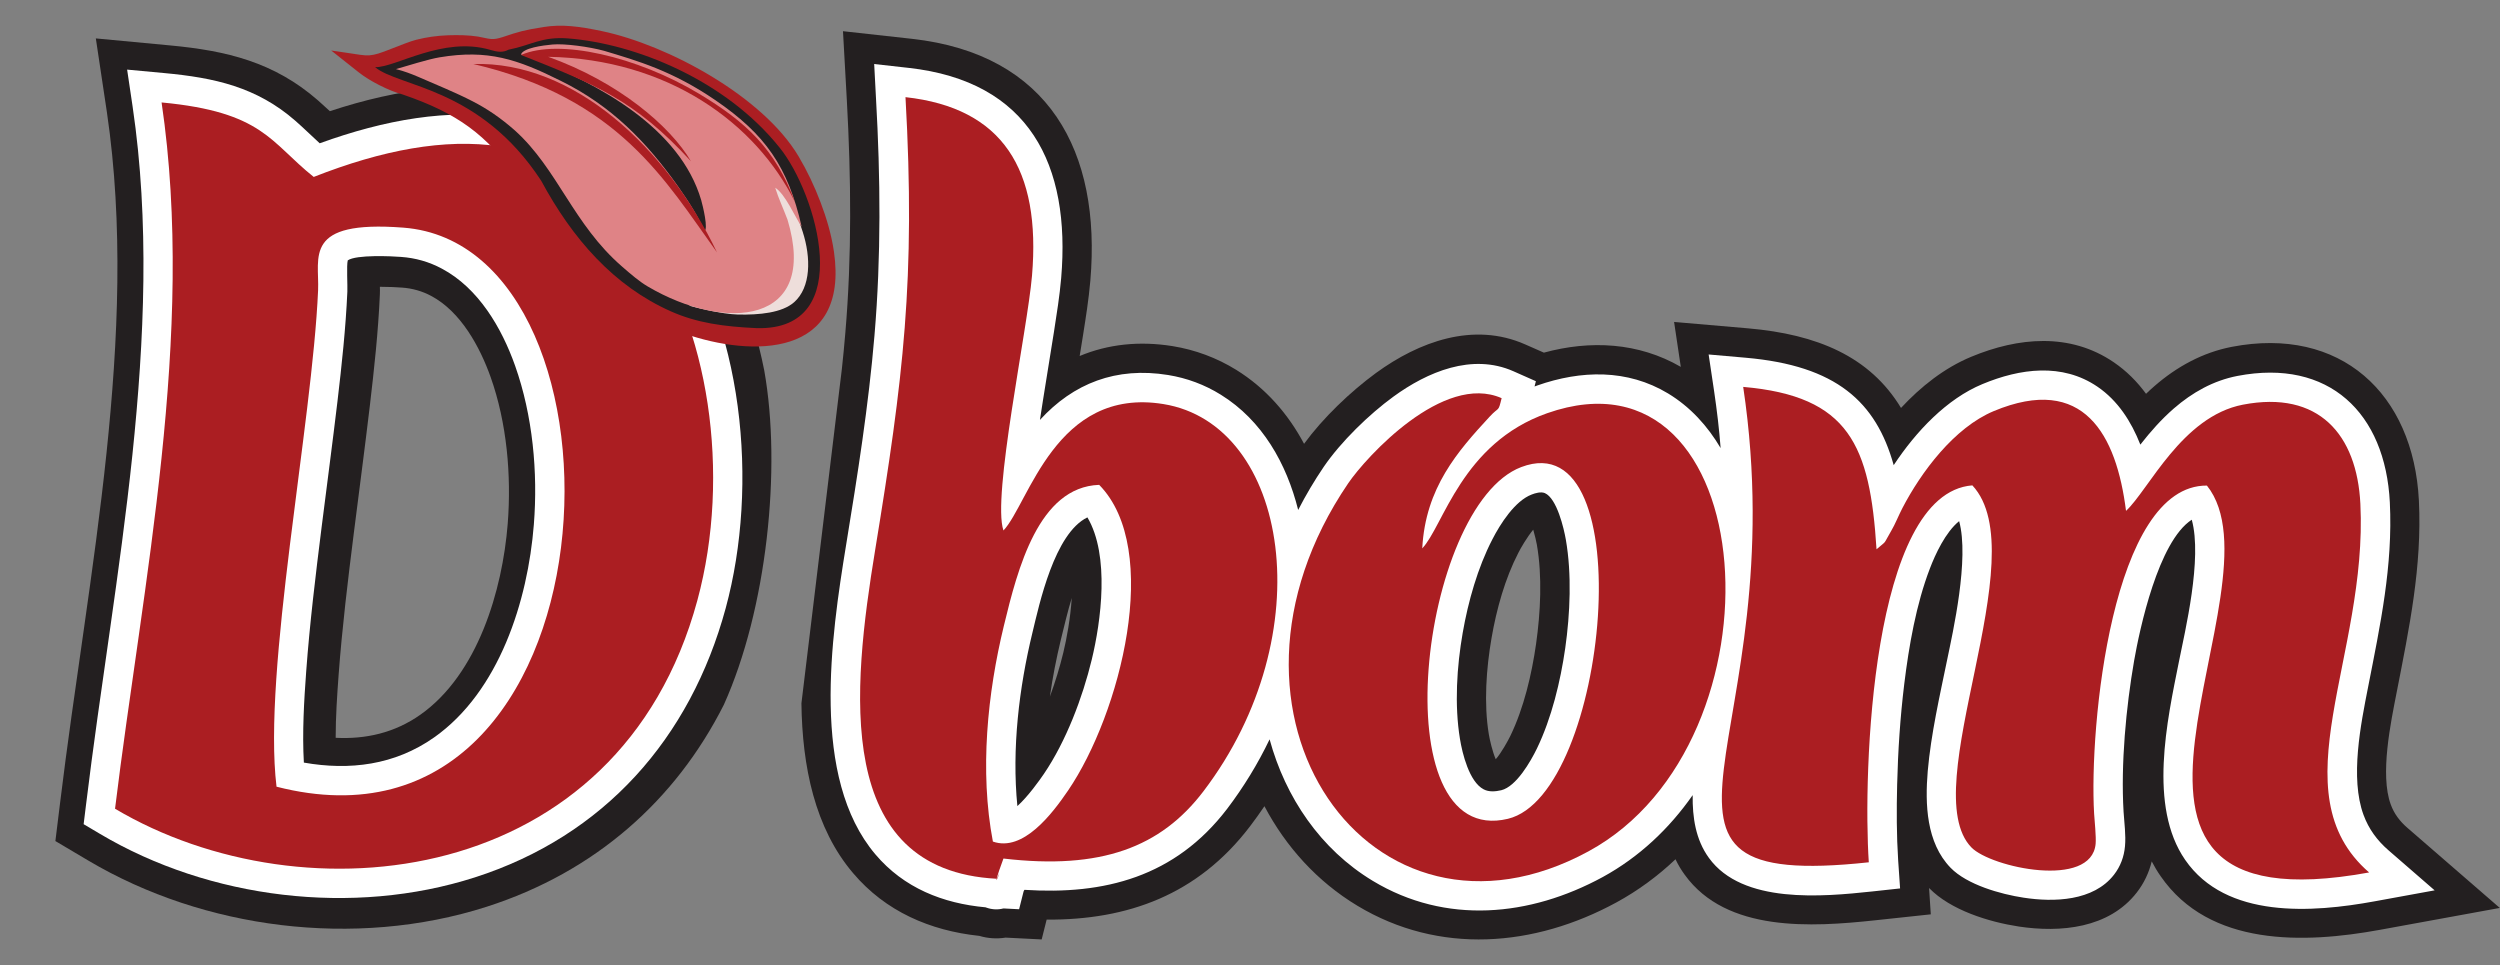 <?xml version="1.0" encoding="utf-8"?>
<!-- Generator: Adobe Illustrator 24.0.1, SVG Export Plug-In . SVG Version: 6.00 Build 0)  -->
<svg version="1.1" id="Camada_1" xmlns="http://www.w3.org/2000/svg" xmlns:xlink="http://www.w3.org/1999/xlink" x="0px" y="0px"
	 viewBox="0 0 246 95" style="enable-background:new 0 0 246 95;" xml:space="preserve">
<rect x="0" y="0" width="246" height="95" fill="#808080" stroke="none"/>
<style type="text/css">
	.st0{fill-rule:evenodd;clip-rule:evenodd;fill:#231F20;}
	.st1{fill-rule:evenodd;clip-rule:evenodd;fill:#FFFFFF;}
	.st2{fill-rule:evenodd;clip-rule:evenodd;fill:#AB1E22;}
	.st3{fill-rule:evenodd;clip-rule:evenodd;fill:#EEDEDB;}
	.st4{fill-rule:evenodd;clip-rule:evenodd;fill:#E59797;}
	.st5{fill-rule:evenodd;clip-rule:evenodd;fill:#DF8386;}
</style>
<path class="st0" d="M78.86,69.21l3.98-32.91c0.13-1.18,0.24-2.36,0.34-3.54c0.65-7.62,0.57-15.25,0.15-22.88l-0.38-6.81l6.78,0.75
	c13.49,1.5,18.65,11.08,17.56,23.8c-0.16,1.84-0.45,3.67-0.74,5.49c-0.1,0.64-0.2,1.28-0.31,1.92c2.78-1.16,5.86-1.5,9.15-0.97
	c2.22,0.36,4.34,1.15,6.25,2.33c2.92,1.81,5.12,4.35,6.68,7.28c1.89-2.58,4.57-5.13,7.08-6.97c4.23-3.08,9.59-5.06,14.68-2.81
	l1.84,0.81c4.55-1.24,9.29-1.02,13.47,1.4l-0.66-4.42l7.29,0.63c6.78,0.59,11.97,2.76,15.04,7.83c1.97-2.12,4.28-3.94,6.9-5.03
	c4.62-1.92,9.72-2.41,14.04,0.54c1.26,0.86,2.3,1.91,3.17,3.1c0.27-0.26,0.54-0.51,0.83-0.76c2.2-1.91,4.73-3.3,7.6-3.86
	c10.69-2.06,17.89,4.57,18.42,15.13c0.32,6.48-0.95,12.52-2.18,18.83c-0.59,3.02-1.67,8.13-0.59,11.07c0.34,0.93,0.9,1.66,1.64,2.3
	l9.09,7.88l-11.83,2.16c-7.39,1.35-16.73,1.68-21.54-5.28c-0.33-0.47-0.62-0.96-0.88-1.46c-0.27,1.11-0.76,2.15-1.47,3.06
	c-2.74,3.53-7.51,3.97-11.61,3.35c-2.95-0.45-6.7-1.61-8.82-3.78c0,0-0.01-0.01-0.01-0.01l0.17,2.59l-5.51,0.59
	c-6.17,0.66-14.59,1.21-18.7-4.48c-0.36-0.49-0.66-1-0.91-1.53c-1.74,1.65-3.69,3.09-5.82,4.25c-8.07,4.39-17.43,5.18-25.49,0.32
	c-3.95-2.38-7.03-5.8-9.14-9.79c-0.45,0.67-0.93,1.33-1.42,1.98c-5.13,6.74-12.04,9.23-20.01,9.18l-0.49,1.95l-3.55-0.18
	c-0.86,0.14-1.75,0.08-2.58-0.17c-4.84-0.51-9.23-2.4-12.43-6.18C80.18,81.49,78.94,75.42,78.86,69.21L78.86,69.21z M147.18,74.71
	c0.55-0.62,1.2-1.81,1.44-2.3c1.33-2.75,2.1-6.04,2.53-9.05c0.44-3.11,0.62-6.64,0.08-9.75c-0.06-0.32-0.19-0.92-0.36-1.49
	c-0.61,0.74-1.23,1.81-1.46,2.27c-1.32,2.55-2.15,5.55-2.64,8.38c-0.52,3.01-0.77,6.45-0.27,9.48
	C146.58,72.74,146.85,73.95,147.18,74.71L147.18,74.71z M103.31,68.54c0.54-1.45,0.98-2.93,1.32-4.32c0.34-1.41,0.7-3.38,0.83-5.38
	c-0.41,1.35-0.73,2.72-1.07,4.1C103.95,64.76,103.58,66.64,103.31,68.54z"/>
<path class="st1" d="M100.8,87.56c-0.02,0.06-0.05,0.11-0.08,0.16l-0.44,1.75l-1.54-0.08c-0.53,0.14-1.1,0.12-1.65-0.07
	c-0.04-0.01-0.07-0.03-0.11-0.04c-4.19-0.38-8.04-1.9-10.84-5.21c-6.4-7.55-4.37-21.33-2.88-30.46c1.12-6.84,2.21-13.71,2.79-20.61
	c0.66-7.8,0.59-15.48,0.15-23.29L86.02,6.3l3.39,0.38c11.87,1.32,15.96,9.51,15.01,20.68c-0.15,1.75-0.44,3.55-0.71,5.29
	c-0.36,2.27-0.73,4.53-1.09,6.79c-0.1,0.62-0.19,1.25-0.29,1.88c3.29-3.6,7.5-5.25,12.61-4.42c1.85,0.3,3.6,0.95,5.19,1.94
	c4.08,2.53,6.47,6.78,7.61,11.34c0.75-1.46,1.59-2.88,2.52-4.25c1.68-2.46,4.46-5.16,6.85-6.9c3.35-2.44,7.74-4.3,11.81-2.5
	l2.21,0.98l-0.13,0.52c0.09-0.03,0.18-0.07,0.27-0.1c4.3-1.51,8.86-1.63,12.86,0.78c2.2,1.33,3.9,3.21,5.18,5.38
	c-0.14-1.84-0.36-3.69-0.64-5.59l-0.54-3.62l3.65,0.32c8.92,0.78,12.82,4.34,14.56,10.57c2.21-3.34,5.22-6.52,8.74-7.98
	c3.68-1.53,7.83-2.11,11.31,0.26c2.01,1.37,3.33,3.43,4.22,5.7c1-1.28,2.07-2.49,3.3-3.56c1.81-1.57,3.88-2.74,6.26-3.2
	c9-1.73,14.55,3.65,14.99,12.44c0.31,6.24-0.94,12.06-2.13,18.13c-0.73,3.71-1.8,8.98-0.46,12.62c0.51,1.39,1.34,2.52,2.46,3.49
	l4.54,3.94l-5.91,1.08c-6.1,1.12-14.61,1.76-18.64-4.08c-3.64-5.27-1.78-13.69-0.61-19.52c0.59-2.97,2.32-10.12,1.26-13.95
	c-3.3,2.14-5.13,10.78-5.67,13.86c-0.8,4.62-1.32,10.18-1.04,14.87c0.07,1.1,0.24,2.31,0.14,3.4c-0.09,1.03-0.45,1.99-1.08,2.8
	c-2.02,2.61-5.92,2.72-8.9,2.26c-2.25-0.34-5.56-1.27-7.18-2.94c-2.4-2.47-2.52-6.28-2.25-9.51c0.32-3.66,1.18-7.4,1.92-11
	c0.55-2.67,2.19-9.9,1.17-13.6c-1.35,1.09-2.35,3.28-2.87,4.64c-1.36,3.53-2.07,7.64-2.53,11.38c-0.4,3.29-0.62,6.61-0.7,9.92
	c-0.06,2.46-0.06,4.97,0.1,7.43l0.19,2.77l-2.76,0.3c-4.87,0.52-12.75,1.26-16.05-3.3c-1.31-1.8-1.63-4-1.6-6.18
	c-2.3,3.29-5.25,6.09-8.85,8.06c-7.17,3.9-15.44,4.71-22.62,0.38c-5.16-3.11-8.6-8.22-10.16-13.93c-1.16,2.42-2.57,4.72-4.18,6.84
	C115.62,86.3,108.67,88.07,100.8,87.56L100.8,87.56z M150.72,48.66c-1.66,0.63-3.1,2.91-3.87,4.41c-1.45,2.8-2.38,6.11-2.92,9.2
	c-0.58,3.32-0.82,7.1-0.27,10.44c0.23,1.42,0.91,4.22,2.33,4.96c0.53,0.28,1.16,0.22,1.73,0.09c1.49-0.36,2.9-2.85,3.51-4.1
	c1.45-3,2.32-6.61,2.79-9.89c0.48-3.39,0.65-7.27,0.06-10.66c-0.19-1.1-0.88-4.07-2.07-4.59C151.62,48.36,151.08,48.52,150.72,48.66
	L150.72,48.66z M100.11,79.32c1.06-0.96,2.19-2.55,2.61-3.17c2.18-3.21,3.8-7.49,4.71-11.25c0.9-3.72,1.8-10.23-0.43-13.99
	c-3.25,1.58-4.73,8.54-5.41,11.35C100.28,67.65,99.55,73.67,100.11,79.32z"/>
<path class="st2" d="M98.08,86.47c0.77-1.68-0.58,1.65,0.24-0.82l0.42-1.17c9.61,1.13,15.49-1.11,19.68-6.62
	c11.76-15.45,8.4-36.09-3.94-38.1c-10.62-1.73-13.25,9.82-15.74,12.44c-1.14-3.28,2.35-19.69,2.81-25.07
	c0.89-10.47-2.88-16.51-12.45-17.57c1.01,17.97-0.22,27.65-2.98,44.53C83.86,67.89,81.96,85.64,98.08,86.47L98.08,86.47z
	 M97.7,82.81c-1.32-6.94-0.53-14.6,1.08-21.23c1.36-5.63,3.42-13.66,9.38-13.87c6.24,6.36,2.07,22.53-3.05,30.06
	C103.54,80.08,100.67,83.86,97.7,82.81z"/>
<path class="st2" d="M139.95,53.96c0.31-5.97,3.5-9.57,6.64-12.97c0.95-1.03,0.82-0.37,1.17-1.81c-5.73-2.54-13.33,5.78-15.1,8.38
	c-15.46,22.74,2.27,47.84,23.65,36.21c19.84-10.79,17.18-50.58-4.07-43.11C143.83,43.62,142.04,51.75,139.95,53.96L139.95,53.96z
	 M149.69,45.96c11.98-4.56,8.57,32.24-1.31,34.61C135.81,83.59,139.7,49.76,149.69,45.96z"/>
<path class="st2" d="M183.89,84.85c-0.58-8.67,0.21-36.31,10.19-37.09c6.37,6.85-5.69,29.88-0.09,35.63
	c1.93,1.98,11.82,4.1,12.22-0.36c0.06-0.68-0.1-2.23-0.15-2.98c-0.5-8.46,1.74-32.33,11.1-32.27c8.04,10.05-16.49,44.01,15.96,38.07
	c-9.09-7.88-0.11-21.29-0.86-36.28c-0.34-6.8-4.09-11.19-11.56-9.75c-6.01,1.16-9.27,8.39-11.5,10.45
	c-0.94-7.48-4.15-13.51-13.01-9.82c-3.91,1.63-7.16,6.02-8.99,9.54c-0.37,0.71-0.73,1.62-1.09,2.22c-0.89,1.52-0.34,0.87-1.46,1.84
	c-0.65-10.21-2.66-15.07-13.12-15.98C176.75,72.96,157.12,87.73,183.89,84.85z"/>
<path class="st0" d="M71.23,69.34C66.47,78.77,58.54,85.8,47.9,89.22c-6.51,2.09-13.52,2.62-20.29,1.8
	c-6.63-0.81-13.17-2.93-18.92-6.34l-3.24-1.92l0.46-3.74c1.4-11.49,3.36-22.92,4.57-34.44c1.16-11.1,1.67-22.45,0.04-33.53
	L9.43,3.78l7.32,0.69c5.55,0.52,10.22,1.64,14.53,5.4c0.4,0.35,0.79,0.71,1.18,1.07c13.55-4.48,26.5-3.38,35.75,8.99
	c3.49,4.66,5.78,10.43,6.99,16.51C76.93,46.12,75.44,59.99,71.23,69.34L71.23,69.34z M33.03,72.6c2.95,0.15,5.79-0.48,8.33-2.27
	c5.65-3.98,8.08-12.23,8.6-18.8c0.37-4.75-0.08-9.91-1.68-14.42c-1.07-3-2.94-6.44-5.85-7.99c-0.9-0.48-1.86-0.75-2.87-0.82
	c-0.46-0.04-1.35-0.08-2.18-0.08c0.01,0.25,0.01,0.5,0,0.74c-0.16,3.68-0.56,7.34-0.99,10.99c-0.49,4.14-1.04,8.27-1.56,12.4
	c-0.59,4.68-1.16,9.37-1.51,14.07C33.17,68.46,33.03,70.53,33.03,72.6z"/>
<path class="st1" d="M31.46,14.1c12.79-4.64,25.24-4.48,34.14,7.42c7.61,10.17,9.09,26.24,5.81,38.32
	c-3.48,12.82-11.97,22.42-24.7,26.5c-11.97,3.84-26.08,2.12-36.86-4.28L8.23,81.1l0.23-1.87c1.4-11.51,3.36-22.95,4.57-34.49
	c1.18-11.33,1.69-22.94,0.02-34.25l-0.54-3.64l3.66,0.34c4.94,0.46,9.09,1.37,12.9,4.7C29.89,12.61,30.66,13.37,31.46,14.1
	L31.46,14.1z M29.9,75.04c4.49,0.79,8.93,0.26,12.82-2.48c6.41-4.52,9.22-13.45,9.81-20.94c0.41-5.15-0.11-10.73-1.84-15.62
	c-1.32-3.73-3.61-7.66-7.22-9.57c-1.25-0.67-2.59-1.05-4.01-1.15c-0.86-0.07-4.41-0.24-5.24,0.34c-0.13,0.47-0.01,2.51-0.04,3.08
	c-0.16,3.59-0.55,7.21-0.97,10.77c-0.49,4.13-1.04,8.25-1.56,12.38c-0.59,4.72-1.17,9.47-1.52,14.22
	C29.92,68.92,29.73,72.08,29.9,75.04z"/>
<path class="st2" d="M11.32,79.58c18.63,11.05,49.61,7.85,57.3-20.5c3.37-12.42,1.11-27.22-5.34-35.83
	c-7.86-10.5-18.93-11.14-32.41-5.84c-4.29-3.42-4.98-6.39-14.97-7.33C19.27,32.97,14.04,57.32,11.32,79.58L11.32,79.58z
	 M27.21,77.41c-1.38-11.38,3.52-35.7,4.09-48.84c0.14-3.28-1.51-6.93,8.39-6.17C63.53,24.23,61.38,86.18,27.21,77.41z"/>
<path class="st2" d="M44.14,7.31c0.36,0.17,0.7,0.41,0.98,0.6c0.49,0.31,0.98,0.62,1.47,0.93l0.04,0.02l0.03,0.03
	c0.02,0.01,0.03,0.02,0.05,0.04c0.02,0.01,0.05,0.03,0.07,0.04c0.39,0.22,0.72,0.44,0.95,0.81c0.03,0.01,0.06,0.03,0.09,0.04
	c1.02,0.43,1.87,1.46,2.71,2.18c1.41,1.22,2.82,2.97,4.01,4.42c0.99,1.2,1.8,2.52,2.77,3.74c0.88,1.1,1.8,2.17,2.78,3.19
	c0.71,0.73,1.39,1.35,2.2,1.95c0.87,0.65,1.74,1.31,2.61,1.97c1.82,1.38,5.69,3.66,7.96,3.1c0.24-0.07,0.77-0.21,1.03-0.34
	l0.08-0.12l0.28-0.1c0.44-0.16,0.94-0.16,1.4-0.26c0.94-0.19,1.8-0.64,2.34-1.45c0.43-0.65,0.6-1.22,0.64-2
	c0.07-1.69-0.41-2.2-0.74-3.68c-0.71-3.17-2.1-6.19-4.12-8.74C71.97,11.4,69.65,9.57,67,8.43c-2.81-1.21-5.64-2.17-8.59-2.98
	C57.13,5.1,55.2,4.89,53.88,5c-0.16,0.01-0.43,0.05-0.74,0.1c2.65,1.01,5.53,2.18,7.7,3.9l0.04,0.03l0.04,0.04
	c0,0,0.01,0.01,0.02,0.01c0.02,0.02,0.04,0.03,0.07,0.05c0,0,0.01,0,0.01,0.01c0.06,0.03,0.12,0.07,0.17,0.11l0.01,0
	c0.01,0.01,0.02,0.01,0.03,0.02c0.05,0.03,0.1,0.07,0.15,0.1c0.24,0.17,0.47,0.35,0.71,0.52c0.01,0,0.01,0.01,0.02,0.01l0.03,0.02
	c0,0,0,0,0,0c0.23,0.07,0.38,0.21,0.57,0.4c0.07,0.07,0.13,0.15,0.18,0.22c0.95,0.58,1.83,1.46,2.66,2.2c2.03,1.81,3.26,4,4.02,6.59
	c0.14,0.48,0.26,1,0.35,1.5c0.15,0.85,0.42,2.38-0.73,2.66l-0.78,0.19l-0.3-0.75c-0.56-1.39-1.63-2.96-2.5-4.17
	c-1.04-1.45-2.2-2.91-3.42-4.22c-0.79-0.77-1.57-1.54-2.37-2.31l-0.66-0.64l-1.3-0.87c-1.2-0.8-2.38-1.46-3.68-2.09
	c-0.76-0.37-3.12-1.33-3.91-1.38l-0.34-0.02l-0.21-0.21c-0.64-0.44-4.86-0.98-5.68-0.88c-0.42,0.05-1.13,0.17-1.91,0.29
	c0.4,0.17,0.9,0.4,1.26,0.47l0.77,0.16L44.14,7.31L44.14,7.31z M59.51,11.18l-0.08-0.47c0.08,0.09,0.18,0.22,0.23,0.33L59.51,11.18
	L59.51,11.18z M40.97,3.91c1-0.25,2-0.4,3.15-0.44c0.97-0.03,1.96-0.02,2.92,0.13c0.42,0.07,0.87,0.2,1.29,0.24
	c0.32,0.03,0.73-0.06,1.13-0.19c1.63-0.55,2.13-0.69,4.02-0.99c1.82-0.29,3.49-0.07,5.74,0.4c6.52,1.37,15.84,6.42,19.35,12.31
	c0.85,1.43,1.58,2.97,2.17,4.53c0.59,1.55,1.08,3.21,1.32,4.86c1.51,10.48-8.06,10.39-14.73,8.06c-9.4-3.64-11.18-7.91-16.38-15.23
	c-3.09-4.36-5.92-6.44-11.32-8.29c-1.37-0.36-3.26-1.33-4.33-2.18l-2.71-2.15l1.56,0.23c2.21,0.33,2.19,0.46,4.41-0.42
	C39.43,4.45,40.33,4.07,40.97,3.91z"/>
<path class="st0" d="M36.91,6.61c2.33,1.96,10.31,1.95,16.34,11.17c3.08,5.71,7.14,10.36,12.77,12.86c2.57,1.14,5.18,1.5,8.46,1.65
	c9.88,0.24,5.88-13.28,2.22-17.78C71.41,7.9,62.57,4.3,55.89,3.78c-2.6-0.2-3.61,0.67-5.85,1.11c-0.58,0.31-1.11,0.22-1.79,0.02
	C43.59,3.53,38.92,6.66,36.91,6.61z"/>
<path class="st3" d="M77.28,18.88c0.15,0.44,0.9,1.8,1.2,2.25c0.14,0.64,0.33,1.14,0.5,1.66c0.84,2.59,0.82,5.48-0.84,6.95
	c-1.18,1.04-3.41,1.26-5.55,1.21c-1.53-0.04-3.93-0.64-4.79-0.87c11-3.03,9.89-2.01,7.65-13.43C76.1,17.05,76.82,18.45,77.28,18.88z
	"/>
<path class="st3" d="M65.7,18.66c-0.6-0.63-1.19-1.27-1.8-1.9c-0.61-0.64-1.18-1.25-1.77-2.01c-0.61-0.65-1.21-1.3-1.82-1.95
	c-0.32-0.35-1.7-1.66-1.87-1.93c0.74,0.34,2.36,1.77,3.1,2.4C62.85,14.42,65.35,17.2,65.7,18.66z"/>
<path class="st4" d="M47.16,7.91c-0.17-0.09-0.33-0.18-0.5-0.27c-0.13-0.16-0.26-0.31-0.39-0.47c-0.07-0.13-0.12-0.32-0.13-0.44
	c0-0.29,0.16-0.29,0.36-0.44c0.42,0.17,0.94,0.43,0.8,0.96c-0.04,0.16-0.44,0.4-0.68-0.34c0.52,0.35-0.04,0.32,0.52,0.35
	c-0.02-0.7-0.37-0.65-0.77-0.54c0.12,0.78,0.35,0.98,1.05,1.01c0.37-0.96-0.3-1.55-0.84-1.65c-1.14-0.21-0.48,0.77-0.41,1.32
	c-0.68-0.44-0.7-1.58-0.04-1.63c0.62-0.03,1.26,0.27,1.6,0.99C48.14,7.65,47.9,7.99,47.16,7.91z"/>
<path class="st5" d="M46.67,7.64c-0.68-0.08-0.26,0.02-0.5-0.24c-0.07-0.55-0.73-1.53,0.41-1.32c0.54,0.1,1.21,0.69,0.84,1.65
	c-0.7-0.03-0.92-0.23-1.05-1.01c0.4-0.11,0.75-0.17,0.77,0.54c-0.56-0.03,0,0-0.52-0.35c0.24,0.75,0.64,0.5,0.68,0.34
	c0.14-0.52-0.37-0.79-0.8-0.96c-0.2,0.15-0.37,0.16-0.36,0.44c0.01,0.12,0.06,0.31,0.13,0.44C46.41,7.33,46.54,7.48,46.67,7.64z"/>
<path class="st5" d="M76.28,18.47c0.32,1.04,0.81,2.08,1.21,3.14c3.12,10.34-6.1,11.09-13.75,6.58c-0.82-0.48-1.62-1.17-2.54-1.97
	c-4.8-4.16-6.32-9.58-10.52-13.37c-1.45-1.28-2.77-2.16-4.17-2.88c-1.66-0.86-3.62-1.65-5.36-2.41C40.47,7.27,39.77,7,38.96,6.8
	c1.08-0.31,3.24-0.99,4.3-1.16c4.73-0.79,7.63,0.17,11.93,2.32c4.96,2.44,8.4,5.96,11.55,10.41c1.13,1.6,2.12,3.21,2.56,4.36
	c0.43-0.12-0.14-2.47-0.3-3.03C66.92,12.56,58.84,8.22,52.37,5.71C52,5.6,51.63,5.48,51.26,5.37c0.21-0.65,2.13-0.9,3.1-0.99
	C55.55,4.27,57.98,4.6,59.44,5c3.27,0.98,6.72,1.96,10.97,4.87c4.89,3.35,7.13,6.52,8.48,12.47C78.22,21.32,77.27,19.1,76.28,18.47z
	"/>
<path class="st2" d="M78.23,19.89c-1.94-5.23-4.82-7.89-9.45-10.67c-6.12-3.67-13.8-5.44-17.51-3.81C58.48,8.28,62.41,9.78,68,15.88
	c-2.05-3.48-7.16-7.83-14.06-10.29C65.69,5.8,74.38,12.09,78.23,19.89z"/>
<path class="st2" d="M46.58,6.3c9.84-0.31,19.05,8.24,23.97,18.53C65.47,17.78,60.91,9.66,46.58,6.3z"/>
</svg>
